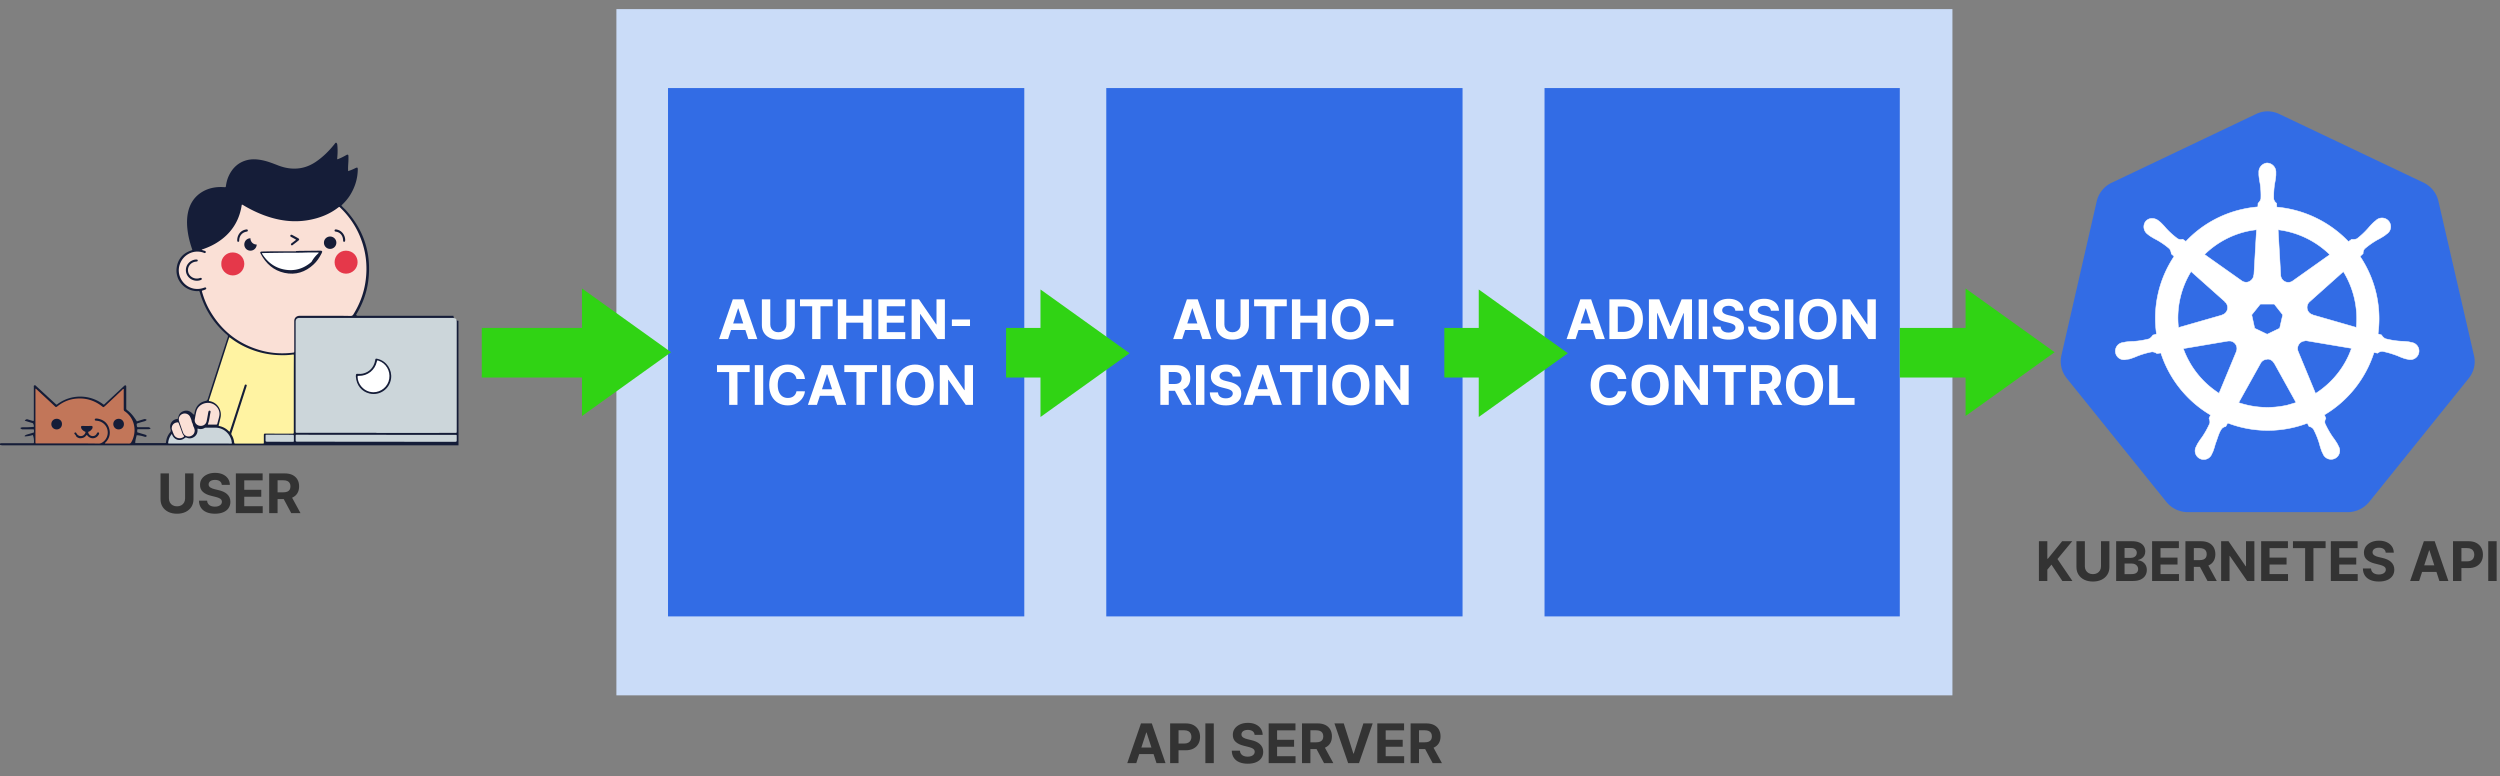 <svg viewBox="0 0 2470 767" xmlns="http://www.w3.org/2000/svg"><rect x="0" y="0" width="2470" height="767" fill="#808080" stroke="none"/><g fill="none" fill-rule="evenodd"><path fill="#CADCF8" d="M609 9h1320v678H609z"></path><path fill="#326CE5" d="M1526 87h351v522h-351z"></path><path d="M1566.538 304.702L1556.682 335h-8.898l13.557-39.273h10.7L1585.58 335h-8.898l-9.837-30.298h-.307zm-10.413 21.343v-6.482h21.017v6.482h-21.017zm47.872 8.955h-13.922v-39.273h14.037q5.926 0 10.202 2.35 4.276 2.348 6.587 6.74 2.31 4.391 2.31 10.508 0 6.137-2.31 10.547-2.31 4.41-6.616 6.77-4.305 2.358-10.288 2.358zm-5.618-32.158v25.044h5.273q3.682 0 6.203-1.314 2.522-1.313 3.797-4.084 1.276-2.771 1.276-7.163 0-4.353-1.276-7.114-1.275-2.761-3.787-4.065-2.512-1.304-6.194-1.304h-5.291zM1629.126 335v-39.273h10.24l10.815 26.387h.46l10.816-26.387h10.24V335h-8.054v-25.562h-.326l-10.163 25.37h-5.485l-10.163-25.466h-.326V335h-8.054zm49.176-39.273h8.303V335h-8.303v-39.273zm44.19 11.295h-7.958q-.23-2.32-1.976-3.605-1.745-1.285-4.736-1.285-2.033 0-3.433.566-1.4.565-2.138 1.563-.738.997-.738 2.262-.038 1.055.45 1.841.49.787 1.353 1.352.862.566 1.994.978 1.131.413 2.416.7l3.528.844q2.57.575 4.718 1.534 2.148.959 3.72 2.359t2.445 3.298q.872 1.898.892 4.353-.02 3.605-1.832 6.242t-5.216 4.084q-3.403 1.448-8.197 1.448-4.756 0-8.275-1.457-3.519-1.458-5.484-4.324-1.966-2.867-2.062-7.105h8.035q.134 1.975 1.141 3.288 1.007 1.314 2.704 1.976 1.697.661 3.845.661 2.11 0 3.672-.613 1.563-.614 2.426-1.707.863-1.093.863-2.512 0-1.323-.777-2.225-.777-.9-2.263-1.534-1.486-.633-3.634-1.15l-4.276-1.074q-4.967-1.208-7.843-3.778-2.876-2.57-2.857-6.922-.02-3.567 1.908-6.233 1.927-2.665 5.302-4.16 3.375-1.497 7.67-1.497 4.373 0 7.642 1.496 3.27 1.496 5.091 4.161 1.822 2.666 1.88 6.175zm35.138 0h-7.958q-.23-2.32-1.975-3.605-1.745-1.285-4.736-1.285-2.033 0-3.433.566-1.4.565-2.138 1.563-.738.997-.738 2.262-.039 1.055.45 1.841.49.787 1.352 1.352.863.566 1.995.978 1.131.413 2.416.7l3.528.844q2.57.575 4.718 1.534 2.147.959 3.72 2.359 1.572 1.4 2.445 3.298.872 1.898.891 4.353-.019 3.605-1.83 6.242-1.813 2.637-5.217 4.084-3.404 1.448-8.198 1.448-4.755 0-8.274-1.457-3.519-1.458-5.484-4.324-1.966-2.867-2.062-7.105h8.035q.134 1.975 1.14 3.288 1.008 1.314 2.705 1.976 1.697.661 3.845.661 2.109 0 3.672-.613 1.563-.614 2.426-1.707.862-1.093.862-2.512 0-1.323-.776-2.225-.777-.9-2.263-1.534-1.486-.633-3.634-1.15l-4.276-1.074q-4.967-1.208-7.843-3.778-2.877-2.57-2.857-6.922-.02-3.567 1.908-6.233 1.927-2.665 5.302-4.16 3.375-1.497 7.67-1.497 4.372 0 7.642 1.496 3.27 1.496 5.091 4.161 1.822 2.666 1.88 6.175zm5.876-11.295h8.304V335h-8.304v-39.273zm51.017 19.637q0 6.424-2.426 10.93-2.425 4.506-6.596 6.875-4.171 2.368-9.368 2.368-5.235 0-9.396-2.378-4.161-2.378-6.578-6.884-2.416-4.507-2.416-10.911 0-6.424 2.416-10.93 2.417-4.507 6.578-6.875 4.161-2.369 9.396-2.369 5.197 0 9.368 2.369 4.17 2.368 6.596 6.874 2.426 4.507 2.426 10.93zm-8.418 0q0-4.162-1.237-7.019t-3.48-4.334q-2.244-1.476-5.255-1.476-3.01 0-5.254 1.476-2.244 1.477-3.48 4.334-1.237 2.857-1.237 7.019 0 4.16 1.236 7.018 1.237 2.857 3.48 4.334 2.245 1.476 5.255 1.476t5.254-1.476q2.244-1.477 3.48-4.334 1.238-2.857 1.238-7.018zm38.916-19.637h8.265V335h-7.172l-17.086-24.718h-.287V335h-8.304v-39.273h7.287l16.952 24.7h.345v-24.7zm-238.147 78.75h-8.4q-.23-1.63-.94-2.906-.709-1.275-1.82-2.176-1.113-.901-2.56-1.38-1.449-.48-3.136-.48-3.05 0-5.312 1.505-2.263 1.505-3.51 4.372-1.246 2.867-1.246 6.952 0 4.2 1.256 7.056 1.256 2.858 3.52 4.315 2.262 1.457 5.234 1.457 1.669 0 3.097-.44 1.429-.442 2.541-1.295 1.112-.853 1.85-2.08.739-1.228 1.026-2.8l8.4.038q-.326 2.704-1.62 5.206-1.295 2.503-3.472 4.468-2.176 1.966-5.177 3.107-3.001 1.14-6.779 1.14-5.254 0-9.387-2.377-4.132-2.378-6.52-6.884-2.387-4.507-2.387-10.911 0-6.424 2.416-10.93 2.416-4.507 6.558-6.875 4.142-2.369 9.32-2.369 3.413 0 6.338.96 2.924.958 5.187 2.79 2.263 1.83 3.691 4.477 1.429 2.646 1.832 6.06zm41.83 5.887q0 6.424-2.425 10.93-2.426 4.506-6.596 6.875-4.171 2.368-9.368 2.368-5.235 0-9.396-2.378-4.162-2.378-6.578-6.884-2.416-4.507-2.416-10.911 0-6.424 2.416-10.93 2.416-4.507 6.578-6.875 4.16-2.369 9.396-2.369 5.197 0 9.368 2.369 4.17 2.368 6.596 6.874 2.426 4.507 2.426 10.93zm-8.417 0q0-4.162-1.237-7.019t-3.48-4.334q-2.244-1.476-5.255-1.476-3.01 0-5.254 1.476-2.244 1.477-3.48 4.334-1.238 2.857-1.238 7.019 0 4.16 1.237 7.018 1.237 2.857 3.48 4.334 2.244 1.476 5.255 1.476 3.01 0 5.254-1.476 2.244-1.477 3.48-4.334 1.238-2.857 1.238-7.018zm38.916-19.637h8.265V400h-7.172l-17.086-24.718h-.287V400h-8.304v-39.273h7.287l16.952 24.7h.345v-24.7zm25.417 6.846h-12.024v-6.846h32.254v6.846h-12.023V400h-8.207v-32.427zM1738.263 400h-8.304v-39.273h15.495q4.449 0 7.603 1.582t4.813 4.468q1.659 2.886 1.659 6.78 0 3.911-1.688 6.72-1.687 2.81-4.88 4.305-3.193 1.496-7.718 1.496h-10.375v-6.673h9.032q2.378 0 3.95-.652 1.573-.652 2.35-1.956.776-1.304.776-3.24 0-1.957-.776-3.3-.777-1.342-2.359-2.041-1.582-.7-3.979-.7h-5.6V400zm3.95-17.872h8.955l9.76 17.872h-9.165l-9.55-17.872zm59.051-1.764q0 6.424-2.425 10.93-2.426 4.506-6.597 6.875-4.17 2.368-9.368 2.368-5.235 0-9.396-2.378-4.161-2.378-6.577-6.884-2.416-4.507-2.416-10.911 0-6.424 2.416-10.93 2.416-4.507 6.577-6.875 4.161-2.369 9.396-2.369 5.197 0 9.368 2.369 4.17 2.368 6.597 6.874 2.425 4.507 2.425 10.93zm-8.418 0q0-4.162-1.237-7.019t-3.48-4.334q-2.244-1.476-5.255-1.476-3.01 0-5.254 1.476-2.243 1.477-3.48 4.334-1.237 2.857-1.237 7.019 0 4.16 1.237 7.018 1.237 2.857 3.48 4.334 2.244 1.476 5.254 1.476 3.011 0 5.255-1.476 2.243-1.477 3.48-4.334 1.237-2.857 1.237-7.018zM1832.319 400h-25.14v-39.273h8.303v32.427h16.837V400z" fill="#FFF" fill-rule="nonzero"></path><path fill="#326CE5" d="M1093 87h352v522h-352z"></path><path d="M1177.86 304.702L1168.002 335h-8.898l13.557-39.273h10.7L1196.902 335h-8.898l-9.837-30.298h-.307zm-10.414 21.343v-6.482h21.017v6.482h-21.017zm58.208-5.523v-24.795h8.303v25.505q0 4.295-2.042 7.517-2.042 3.221-5.705 5.014-3.662 1.793-8.533 1.793-4.89 0-8.553-1.793-3.662-1.793-5.695-5.014-2.033-3.222-2.033-7.517v-25.505h8.304v24.795q0 2.244.987 3.989.988 1.745 2.79 2.742 1.803.997 4.2.997 2.416 0 4.209-.997 1.793-.997 2.78-2.742.988-1.745.988-3.989zm25.436-17.949h-12.024v-6.846h32.255v6.846h-12.024V335h-8.207v-32.427zM1284.733 335h-8.303v-39.273h8.303v16.204h16.856v-16.204h8.284V335h-8.284v-16.223h-16.856V335zm67.853-19.636q0 6.424-2.426 10.93-2.425 4.506-6.596 6.875-4.171 2.368-9.368 2.368-5.235 0-9.396-2.378-4.161-2.378-6.578-6.884-2.416-4.507-2.416-10.911 0-6.424 2.416-10.93 2.417-4.507 6.578-6.875 4.161-2.369 9.396-2.369 5.197 0 9.368 2.369 4.17 2.368 6.596 6.874 2.426 4.507 2.426 10.93zm-8.418 0q0-4.162-1.237-7.019t-3.48-4.334q-2.244-1.476-5.255-1.476-3.01 0-5.254 1.476-2.244 1.477-3.48 4.334-1.237 2.857-1.237 7.019 0 4.16 1.236 7.018 1.237 2.857 3.48 4.334 2.245 1.476 5.255 1.476t5.254-1.476q2.244-1.477 3.48-4.334 1.238-2.857 1.238-7.018zm14.62.268h17.91v6.482h-17.91v-6.482zM1154.734 400h-8.304v-39.273h15.495q4.449 0 7.603 1.582t4.813 4.468q1.659 2.886 1.659 6.78 0 3.911-1.688 6.72-1.687 2.81-4.88 4.305-3.193 1.496-7.718 1.496h-10.375v-6.673h9.032q2.378 0 3.95-.652 1.573-.652 2.35-1.956.776-1.304.776-3.24 0-1.957-.776-3.3-.777-1.342-2.359-2.041-1.582-.7-3.979-.7h-5.6V400zm3.95-17.872h8.955L1177.4 400h-9.165l-9.55-17.872zm22.962-21.4h8.303V400h-8.303v-39.273zm44.19 11.294h-7.958q-.23-2.32-1.975-3.605-1.745-1.285-4.737-1.285-2.033 0-3.432.566-1.4.565-2.139 1.563-.738.997-.738 2.262-.038 1.055.45 1.841.49.787 1.353 1.352.863.566 1.994.978 1.131.413 2.416.7l3.529.844q2.57.575 4.717 1.534 2.148.959 3.72 2.359 1.573 1.4 2.445 3.298.873 1.898.892 4.353-.02 3.605-1.832 6.242t-5.216 4.084q-3.403 1.448-8.197 1.448-4.756 0-8.275-1.457-3.519-1.458-5.484-4.324-1.966-2.867-2.062-7.105h8.035q.134 1.975 1.141 3.288 1.007 1.314 2.704 1.976 1.697.661 3.845.661 2.11 0 3.672-.613 1.563-.614 2.426-1.707.863-1.093.863-2.512 0-1.323-.777-2.225-.777-.9-2.263-1.534-1.486-.633-3.634-1.15l-4.276-1.074q-4.966-1.208-7.843-3.778-2.876-2.57-2.857-6.922-.02-3.567 1.908-6.233 1.927-2.665 5.302-4.16 3.375-1.497 7.67-1.497 4.373 0 7.642 1.496 3.27 1.496 5.092 4.161 1.821 2.666 1.879 6.175zm21.581-2.32L1237.561 400h-8.898l13.557-39.273h10.7L1266.46 400h-8.898l-9.837-30.298h-.307zm-10.413 21.343v-6.482h21.017v6.482h-21.017zm39.646-23.472h-12.024v-6.846h32.254v6.846h-12.023V400h-8.207v-32.427zm25.34-6.846h8.303V400h-8.304v-39.273zm51.016 19.637q0 6.424-2.426 10.93-2.426 4.506-6.596 6.875-4.171 2.368-9.368 2.368-5.235 0-9.396-2.378-4.161-2.378-6.578-6.884-2.416-4.507-2.416-10.911 0-6.424 2.416-10.93 2.417-4.507 6.578-6.875 4.161-2.369 9.396-2.369 5.197 0 9.368 2.369 4.17 2.368 6.596 6.874 2.426 4.507 2.426 10.93zm-8.418 0q0-4.162-1.237-7.019t-3.48-4.334q-2.244-1.476-5.255-1.476-3.01 0-5.254 1.476-2.244 1.477-3.48 4.334-1.237 2.857-1.237 7.019 0 4.16 1.236 7.018 1.237 2.857 3.48 4.334 2.244 1.476 5.255 1.476 3.01 0 5.254-1.476 2.244-1.477 3.48-4.334 1.238-2.857 1.238-7.018zm38.916-19.637h8.265V400h-7.172l-17.086-24.718h-.287V400h-8.304v-39.273h7.287l16.952 24.7h.345v-24.7z" fill="#FFF" fill-rule="nonzero"></path><path fill="#326CE5" d="M660 87h352v522H660z"></path><path d="M729.196 304.702L719.34 335h-8.898l13.557-39.273h10.7L748.239 335h-8.899l-9.837-30.298h-.307zm-10.413 21.343v-6.482H739.8v6.482h-21.017zm58.208-5.523v-24.795h8.303v25.505q0 4.295-2.042 7.517-2.042 3.221-5.705 5.014-3.662 1.793-8.533 1.793-4.89 0-8.553-1.793-3.662-1.793-5.695-5.014-2.033-3.222-2.033-7.517v-25.505h8.304v24.795q0 2.244.987 3.989.988 1.745 2.79 2.742 1.803.997 4.2.997 2.416 0 4.209-.997 1.793-.997 2.78-2.742.988-1.745.988-3.989zm25.436-17.949h-12.024v-6.846h32.255v6.846h-12.024V335h-8.207v-32.427zM836.07 335h-8.303v-39.273h8.303v16.204h16.856v-16.204h8.284V335h-8.284v-16.223H836.07V335zm58.303 0h-26.54v-39.273h26.464v6.846h-18.16v9.358h16.798v6.846h-16.798v9.377h18.236V335zm30.901-39.273h8.265V335h-7.172l-17.086-24.718h-.287V335h-8.304v-39.273h7.287l16.952 24.7h.345v-24.7zm15.177 19.905h17.91v6.482h-17.91v-6.482zM720.41 367.573h-12.025v-6.846h32.255v6.846h-12.024V400h-8.206v-32.427zm25.339-6.846h8.303V400h-8.302v-39.273zm49.578 13.75h-8.399q-.23-1.63-.94-2.906-.709-1.275-1.821-2.176-1.112-.901-2.56-1.38-1.448-.48-3.136-.48-3.049 0-5.311 1.505-2.263 1.505-3.51 4.372-1.246 2.867-1.246 6.952 0 4.2 1.256 7.056 1.256 2.858 3.519 4.315 2.263 1.457 5.235 1.457 1.668 0 3.097-.44 1.428-.442 2.54-1.295 1.113-.853 1.851-2.08.738-1.228 1.026-2.8l8.4.038q-.327 2.704-1.621 5.206-1.295 2.503-3.471 4.468-2.176 1.966-5.178 3.107-3 1.14-6.778 1.14-5.255 0-9.387-2.377-4.132-2.378-6.52-6.884-2.387-4.507-2.387-10.911 0-6.424 2.416-10.93 2.416-4.507 6.558-6.875 4.142-2.369 9.32-2.369 3.413 0 6.337.96 2.925.958 5.188 2.79 2.262 1.83 3.69 4.477 1.43 2.646 1.832 6.06zm21.64-4.775L807.11 400h-8.898l13.557-39.273h10.7L836.009 400h-8.898l-9.837-30.298h-.307zm-10.414 21.343v-6.482h21.017v6.482h-21.017zm39.646-23.472h-12.024v-6.846h32.254v6.846h-12.023V400h-8.207v-32.427zm25.34-6.846h8.303V400h-8.304v-39.273zm51.016 19.637q0 6.424-2.426 10.93-2.426 4.506-6.596 6.875-4.171 2.368-9.368 2.368-5.235 0-9.396-2.378-4.161-2.378-6.578-6.884-2.416-4.507-2.416-10.911 0-6.424 2.416-10.93 2.417-4.507 6.578-6.875 4.161-2.369 9.396-2.369 5.197 0 9.368 2.369 4.17 2.368 6.596 6.874 2.426 4.507 2.426 10.93zm-8.418 0q0-4.162-1.237-7.019t-3.48-4.334q-2.244-1.476-5.255-1.476-3.01 0-5.254 1.476-2.244 1.477-3.48 4.334-1.237 2.857-1.237 7.019 0 4.16 1.236 7.018 1.237 2.857 3.48 4.334 2.244 1.476 5.255 1.476 3.01 0 5.254-1.476 2.244-1.477 3.48-4.334 1.238-2.857 1.238-7.018zm38.916-19.637h8.265V400h-7.172l-17.086-24.718h-.287V400h-8.304v-39.273h7.287l16.952 24.7h.345v-24.7z" fill="#FFF" fill-rule="nonzero"></path><path fill="#30D314" d="M1116 349l-88 63V286z"></path><path fill="#30D314" d="M994 324h70v49h-70zm555 25l-88 63V286z"></path><path fill="#30D314" d="M1427 324h70v49h-70zm-764 24l-88 63V285z"></path><path fill="#30D314" d="M476 324h143v49H476zm1554 24l-88 63V285z"></path><path fill="#30D314" d="M1877 324h88v49h-88z"></path><g fill-rule="nonzero"><path d="M453 440l-.066-123.066a4.895 4.895 0 01-4.895-4.892c-31.61-.002-63.219-.002-94.828-.002-1.958-.77-1.258-1.259-.979-1.748 6.084-10.07 10.07-20.907 11.609-32.655 3.426-26.92-4.196-50.345-22.518-70.413a69.77 69.77 0 01-3.216-3.216c-.91-.91-.91-.91-.07-1.748 2.867-2.727 5.454-5.734 7.622-9.09 4.895-7.762 7.622-16.223 7.832-25.452.07-2.308-.42-2.588-2.517-1.539-2.238 1.119-4.546 2.098-6.993 2.867-.28-4.055.21-7.412.28-10.838 0-1.259.07-2.447 0-3.706 0-1.748-.63-2.168-2.168-1.259-2.448 1.399-4.895 2.657-7.483 3.706-1.538.63-1.538.63-1.398-1.049.42-4.405.49-8.81 0-13.215-.42-1.678-1.19-1.958-1.749-1.469-.42.35-.699.84-1.049 1.26-5.384 6.712-11.398 12.725-18.6 17.55-6.294 4.195-13.077 6.503-20.63 6.573-5.664.07-11.118-1.119-16.363-3.147-4.895-1.888-9.79-3.846-14.895-4.964-5.175-1.12-10.42-1.609-15.594-.35-8.811 2.168-14.755 7.831-18.461 15.943-1.399 3.076-2.168 6.293-2.658 9.649-.21 1.259-.21 1.259-1.538 1.189-7.692-.56-15.105.63-21.818 4.615-8.042 4.824-12.517 12.096-14.265 21.117-1.26 6.642-.91 13.215.14 19.858.839 5.174 2.237 10.279 3.915 15.243.42 1.259.7 1.189-.839 1.748-7.832 2.657-12.727 8.042-14.125 16.153-1.958 11.118 5.174 20.977 15.524 23.424 1.888.42 3.846.7 5.804.49.84-.14 1.119.28 1.329 1.048 1.468 5.315 3.496 10.489 5.944 15.454 5.034 9.999 11.748 18.6 20.14 25.941 1.887 1.329 2.027 2.098 1.607 3.147-.979 2.727-1.818 5.524-2.727 8.25-5.664 17.621-11.398 35.172-16.992 52.793-.42 1.259-.98 1.748-2.238 1.958-5.525 1.189-9.021 4.615-10.49 10.069-.28 1.189-.49 2.447-.699 3.636-1.329-.77-1.888-1.538-2.727-2.238-2.378-1.957-5.035-2.377-7.902-1.398-2.937 1.049-4.685 3.216-5.105 6.293-.14 1.049-.42 1.329-1.468 1.468-4.895.77-7.762 5.594-6.154 10.35.42 1.188.28 2.027-.56 3.006-2.167 2.587-3.426 5.594-3.846 8.95-.21 1.468 0 1.468-1.608 1.468h-28.88c0-2.936.908-5.244 1.398-7.761 3.287.21 5.524.77 7.692 1.468 1.259.42 1.888.14 2.098-.56.21-.628-.28-1.118-1.469-1.467-2.028-.63-4.055-1.19-6.083-1.818-2.028-.63-1.679-.14-1.679-2.378-.07-1.049.35-1.189.91-1.189h10.07c1.817-.07 2.097-.42 2.097-.979-1.329-1.048-1.678-.978-2.098-.978h-9.93c-.909 0-1.258-.28-1.398-1.19-.35-2.377-.42-2.377 1.958-3.076 1.958-.63 3.986-1.188 5.944-1.748 1.538-.63 1.748-1.049 1.608-1.538-1.538-.7-1.958-.56-2.448-.42-2.377.7-4.685 1.399-7.062 2.168-3.217-4.965-5.944-8.46-9.65-11.118-.7-.49-.84-1.049-.84-1.818v-21.606c-.14-.98-.839-1.329-1.678-.84-6.923 6.434-13.007 12.097-19.02 17.691-1.609 1.539-1.12 1.539-2.938.21-13.076-9.3-30.629-9.3-43.705 0-1.679 1.189-1.19 1.468-3.007-.21-6.154-5.664-12.238-11.257-18.392-16.921-.559-.49-1.049-1.329-1.958-.98-.979.35-.629 1.33-.629 2.029v31.395c0 2.028 0 2.028-1.888 1.469-1.678-.49-3.287-.98-4.965-1.469-2.378.98-2.238 1.469-1.608 1.678l3.986 1.26 3.566 1.048c.979 1.608.979 2.657.91 3.636-5.036.42-8.113.42-11.19.42-1.748.21-2.097.559-2.028 1.048 1.26.98 1.749.98 2.168.98h9.72c1.399 0 1.469 0 1.469 1.328 0 2.167.14 1.678-1.678 2.237-1.888.63-3.846 1.12-5.804 1.748-1.609.7-1.819 1.12-1.609 1.679 4.126-.21 6.014-.84 7.972-1.399 1.119 2.867 1.119 4.895 1.119 6.993 0 .769-.21 1.188-1.049 1.118H2.307c-.769 0-1.538-.07-2.307.35v1.328c1.748.42 2.238.42 2.797.42H453z" fill="#151D38"></path><path d="M371.88 427.76v-.139h-77.963c-1.828 0-1.828 0-1.828-1.81V317.339c.07-1.88 1.125-2.994 3.023-3.203.632-.07 1.265 0 1.828 0h150.655c2.601.07 3.656 1.184 3.656 3.69V426.09c0 1.602 0 1.602-1.687 1.602h-1.195c-25.45.07-50.969.07-76.488.07z" fill="#CCD6DA"></path><path d="M321.428 312.025h-25.42c-2.647 0-4.667 1.543-5.154 3.928-.14.632-.14 1.193-.14 1.824v28.969c0 1.613-.139 1.543-1.392 1.683-10.238 1.262-20.336.701-30.295-1.894-22.705-5.962-39.907-19.289-51.677-39.63-3.343-5.752-5.85-11.924-7.66-18.377-.349-1.263-.349-1.263.835-1.613l1.88-.632c1.185-.49 1.533-.912 1.324-1.613-.209-.772-.836-.842-2.09-.42-3.342 1.262-6.685 1.542-10.168.911-10.307-2.034-16.923-12.555-14.207-22.726 2.786-10.381 13.511-16.273 23.54-12.906.487.14.905.42 1.393.49.487.071.835-.21 1.044-.63.21-.491.07-.912-.278-1.193a2.154 2.154 0 00-.906-.42 26.872 26.872 0 01-2.228-.702c-.14-.07-.348-.14-.418-.28-.14-.351.209-.281.418-.351.278-.14.627-.21.975-.351 5.223-1.824 10.238-4.138 14.834-7.225 8.357-5.47 14.834-12.625 19.013-21.814 1.95-4.349 3.273-8.908 4.04-13.677.208-1.403.278-1.403 1.462-.772.418.21.766.42 1.184.701 6.198 3.648 12.536 6.734 19.222 9.26 14.416 5.4 29.18 7.574 44.433 4.839 10.586-1.894 20.475-5.682 29.111-12.345 1.114-.842 1.114-.842 2.02.07 7.8 7.505 13.998 16.133 18.456 25.953 6.894 15.36 8.984 31.353 6.407 47.977-1.741 11.292-5.78 21.744-11.77 31.423-.697 1.193-1.463 1.684-2.925 1.684-8.218-.21-16.506-.14-24.863-.14z" fill="#FAE0D6"></path><path d="M290.26 389.312v37.97c0 .844-.21 1.196-1.12 1.196-1.888-.07-3.777 0-5.735 0-7.064 0-14.129-.07-21.123-.07-1.469 0-1.609.21-1.609 1.687v6.89c0 1.126.14 1.266-1.119 1.266h-26.998c-.91 0-1.119-.351-1.189-1.125-.28-2.531-1.05-4.992-2.378-7.172-.49-.773-.56-1.476-.21-2.39 1.469-4.36 2.868-8.79 4.267-13.15 3.427-10.688 6.924-21.376 10.351-32.064a6.939 6.939 0 01.35-1.125c.14-.633-.14-1.125-.77-1.265-.559-.141-.979.14-1.188.632l-.21.633-7.344 22.783c-2.308 7.172-4.617 14.344-6.995 21.446-.42 1.195-.42 1.266-1.329.422-2.518-2.461-5.455-4.078-8.882-4.852-1.05-.281-1.12-.281-.84-1.336.56-2.32 1.19-4.711 1.679-7.032 1.609-7.031-2.658-14.274-9.582-16.102-.42-.14-.91-.14-1.33-.281-.489-.07-.699-.352-.489-.844.07-.281.14-.562.28-.773 5.455-17.017 10.981-34.104 16.437-51.12.979-3.164 2.028-6.328 3.077-9.493.21-.704.56-.984 1.12-.351.21.21.419.351.699.492 4.616 3.445 9.582 6.469 14.828 8.86 10.211 4.71 20.983 7.383 32.244 7.805 4.756.21 9.512.14 14.198-.563.77-.14 1.05.14.98.844v1.336c-.07 12.305-.07 24.61-.07 36.846z" fill="#FFF3A2"></path><path d="M67.113 438.11H36.481c-1.465 0-1.465 0-1.465-1.484v-51.744c0-.283-.14-.636.14-.777.418-.212.557.212.836.424 3.768 3.534 7.536 6.998 11.374 10.532 2.303 2.12 4.605 4.312 6.908 6.433.977.919 1.116.848 2.163.141.349-.212.628-.495.907-.707 5.512-4.17 11.653-6.644 18.49-7.14 9.141-.706 17.445 1.839 24.771 7.494 1.605 1.272 1.605 1.272 3.07-.071.07-.07.14-.141.28-.212a3655.343 3655.343 0 0016.676-15.693c.419-.424.837-1.201 1.396-.99.418.213.209.99.209 1.556v18.308c0 .848.07 1.555.977 2.12 10.048 6.857 12.42 20.217 6.559 30.538-.558.99-1.186 1.413-2.373 1.413-7.396-.07-14.862 0-22.258-.07-.489 0-1.186.212-1.396-.212-.21-.424.489-.778.837-1.131 3.629-3.959 4.745-8.554 3.21-13.643-1.535-5.09-5.093-8.13-10.117-9.33-1.047-.284-2.094-.425-3.14-.284-.558.071-.907.425-.907 1.06 0 .496.279.849.837.92.628.07 1.186.141 1.814.212 4.815.636 8.931 4.312 9.908 9.048 1.047 4.877-1.046 9.825-5.233 12.44-1.047.637-2.163.99-3.489.99-10.327-.212-20.374-.14-30.352-.14z" fill="#C27659"></path><path d="M371.751 429.582c14.268.063 28.536.063 42.803.063h35.704c.703 0 1.054.25.984.873v3.74c0 2.245 0 2.245-2.53 2.245-20.03 0-40.132 0-60.163-.062-31.276 0-62.482-.063-93.758-.063h-1.336c-.984-.062-1.335-.374-1.335-1.247-.07-1.62 0-3.18 0-4.8 0-.686.351-.873 1.054-.811h1.195c7.45 0 14.83.062 22.28.062h55.102zm-174.042 8.598h-30.71c-.623.071-.9-.142-.83-.852.346-2.985 1.383-5.686 3.181-8.102.277-.426.554-.355.692.142.07.214.138.427.277.64 2.282 4.903 7.954 6.254 12.104 2.843.76-.64 1.245-.782 2.144-.356 2.56 1.066 4.98.71 7.263-.853 2.42-1.705 3.527-4.121 3.32-7.177-.07-1.066 0-1.137.899-.853 2.144.569 4.15.355 6.086-.782.485-.284.9-.284 1.453-.284 3.182 0 6.433-.07 9.614 0 7.332.142 13.626 5.33 15.494 12.65a13.904 13.904 0 00.415 2.345c.069.497-.139.71-.623.71h-1.314c-9.891-.07-19.713-.07-29.465-.07z" fill="#CCD6DA"></path><path d="M209.872 419.52h-3.827c-.505 0-.794-.136-.577-.676 1.444-3.719 1.66-7.707 2.527-11.56.216-.88-.145-1.42-.794-1.555-.65-.136-1.083.27-1.3 1.149-.217.879-.361 1.825-.505 2.704-.434 2.299-.795 4.597-1.3 6.828-.722 3.042-3.683 4.8-6.932 4.259-3.177-.609-5.198-3.313-4.693-6.355.433-2.636.867-5.205 1.516-7.774 1.372-5.746 7.51-9.397 13.647-8.315 5.848 1.014 10.108 6.76 9.097 12.371-.505 2.704-1.371 5.34-2.021 8.045-.145.608-.506.879-1.228.879h-3.61zm-17.478 5.875c-.143 1.964-.786 3.508-2.359 4.63-3.287 2.386-7.718 1.193-9.147-2.595-1.358-3.719-2.645-7.508-3.93-11.296-.144-.421-.215-.842-.287-1.333-.214-2.736 1.43-5.192 4.145-6.034 2.645-.772 5.575.35 6.861 2.806.858 1.684 1.572 3.508 1.858 5.403a11.203 11.203 0 011.358 3.929c.858 1.473 1.358 3.017 1.5 4.49z" fill="#FAE0D6"></path><path d="M276.632 436.503v-.063h-13.069c-.71-.063-1.208-.315-1.208-1.008v-5.293c0-.441.284-.63.782-.63h17.33c2.912 0 5.824.063 8.665.063.853 0 1.208.252 1.208 1.008-.071 1.575 0 3.15 0 4.663 0 1.197 0 1.26-1.42 1.26h-12.288z" fill="#CCD6DA"></path><path d="M169.656 423.21c0-3.13 2.014-5.375 5.071-5.851 1.342-.204 1.491-.136 1.939 1.02.82 2.178 1.566 4.355 2.386 6.464.746 1.905 1.119 4.014 2.61 5.647.522.544.075.885-.298 1.225-3.132 2.381-7.905 1.36-9.545-2.177-.746-1.633-1.342-3.334-1.939-5.035-.224-.545-.224-1.089-.224-1.293z" fill="#FAE0D6"></path><path d="M351.587 372.165c.554 8.504 5.822 14.847 13.584 16.66 9.98 2.37 19.822-4.531 21.209-14.778 1.178-8.644-4.367-17.427-13.377-19.518-1.94-.419-2.08-.349-2.356 1.603-1.179 6.622-5.614 11.502-12.06 12.966-1.525.348-3.05.418-4.644.278-2.079-.209-2.287 0-2.356 2.092-.07.348 0 .697 0 .697z" fill="#151D38"></path><path d="M368.74 387.543c-1.061-.071-2.475-.215-3.889-.573-6.291-1.719-11.24-7.736-11.522-14.183-.07-1.432-.07-1.432 1.272-1.432 8.412.143 15.764-5.587 17.673-13.896.424-1.863.636-1.433 1.767-1.075 7.281 2.436 11.805 10.028 10.533 17.836-1.202 7.593-7.917 13.395-15.835 13.323z" fill="#FFF"></path><path d="M292.415 248.298h-23.04c-3.528 0-7.057.142-10.585.213-1.66.07-2.076.638-1.315 2.055 5.19 9.847 12.8 16.72 23.662 19.057 10.932 2.338 20.549-.708 28.782-8.43 3.252-3.047 5.743-6.731 7.75-10.77.207-.424.414-.778.553-1.204.276-.85 0-1.275-.9-1.487-.346-.071-.692-.071-.968-.071l-20.41.212c-1.177 0-2.284.142-3.46.142-.07.142-.07.213-.07.283z" fill="#151D38"></path><path d="M286.714 249.68h6.251c2.6 0 5.128 0 7.726-.136 4.425-.135 8.85-.135 13.275-.135.984 0 1.054.068.562.878a31.794 31.794 0 00-6.743 8.435c-7.726 6.748-16.716 9.515-26.97 7.558-9.413-1.822-16.296-7.086-21.353-14.779-.913-1.417-.913-1.484.843-1.484 8.78-.135 17.63-.27 26.41-.338z" fill="#FFF"></path><path d="M353.305 259.027c0-5.717-4.289-11.297-11.437-11.366-6.263-.068-11.3 5.105-11.3 11.366 0 6.329 5.037 11.365 11.368 11.365 6.263-.068 11.369-5.104 11.369-11.365zm-134.659 1.783c-.273 5.46 4.435 11.262 11.326 11.33 6.278 0 11.327-5.05 11.395-11.33 0-6.416-4.981-11.398-11.395-11.398-6.754-.137-11.667 5.665-11.326 11.398z" fill="#E5384A"></path><path d="M326.233 233.673c-3.454 0-6.233 2.703-6.158 6.157 0 3.379 2.704 6.082 6.008 6.082 3.455 0 6.234-2.703 6.234-6.157 0-3.304-2.704-6.007-6.084-6.082zm-78.783 1.75c-3.455 0-6.083 2.702-6.083 6.23.075 3.379 2.779 6.081 6.158 6.006 3.305 0 6.084-2.777 6.084-6.08a6 6 0 01-6.159-6.156zM183.65 267c.07 7.11 7.36 12.123 14.3 9.82.21-.068.421-.135.631-.27.702-.272.982-.746.702-1.423-.21-.61-.842-.678-1.403-.542-.35.068-.77.27-1.121.339-4.837 1.286-9.885-1.694-10.866-6.367-.982-4.809 2.383-9.347 7.36-10.024.421-.068.912-.135 1.333-.203.49-.068.77-.474.77-.948 0-.61-.35-.88-.91-.948-.351-.068-.772 0-1.192 0-5.538.61-9.675 5.147-9.604 10.565zm103.195-33.878c0 .497.39.78.845.993a121.052 121.052 0 014.158 2.272c.585.284.715.567.13.993-1.17.852-2.274 1.775-3.443 2.627a4.174 4.174 0 00-.845.71c-.325.354-.325.851-.065 1.277.26.426.65.497 1.105.355.26-.071.455-.213.65-.426 1.754-1.349 3.573-2.697 5.327-4.117 1.235-.993 1.17-1.703-.195-2.484-1.949-1.136-3.963-2.2-5.977-3.265-.975-.355-1.754 0-1.69 1.065zm54.217 3.914c-.2-5.067-3.516-9.265-8.226-10.206-.531-.145-1.062-.217-1.593-.073-.398.073-.663.435-.663.869-.066.507.133.94.597 1.086.464.144.929.217 1.393.29 3.583.795 5.97 3.69 6.369 7.6.066.434.066.796.066 1.23.067.652.332 1.086.995 1.086.664 0 .93-.507.995-1.158.067-.217.067-.434.067-.724zM234.37 237c0 .284 0 .781.07 1.207.136.498.478.711.957.711.48 0 .821-.284.89-.782.068-.355 0-.71.068-.995.206-4.193 2.875-7.39 6.844-8.172.205-.071.41-.071.616-.142.684-.143 1.163-.498 1.026-1.28-.136-.781-.752-.924-1.368-.852-2.327.284-4.312 1.208-6.023 2.842-1.916 2.061-2.942 4.477-3.08 7.462zM79.3 432.99c2.625-.075 4.399-.826 5.746-2.629.568-.676.78-.676 1.348 0 2.483 2.93 6.1 3.455 9.008 1.427.993-.676 1.774-1.652 2.341-2.779.284-.6.355-1.352-.355-1.727-.709-.376-1.135 0-1.49.676a7.1 7.1 0 00-.85 1.352c-2.341 2.629-6.455 1.802-7.732-1.502-.284-.751-.355-1.202.568-1.427 1.276-.376 2.057-1.428 2.908-2.404.354-.376.567-.901.638-1.427.213-1.052-.142-1.728-1.206-1.728a180.1 180.1 0 01-9.008 0c-.993 0-1.348.676-1.064 1.728.425 1.727 1.702 2.629 2.98 3.53.425.3 1.134.225 1.276.751.142.676-.284 1.352-.71 1.953-1.915 2.78-5.745 2.78-7.731 0-.213-.3-.426-.751-.638-1.051-.355-.526-.852-.601-1.348-.376-.497.3-.639.826-.426 1.352a7.123 7.123 0 011.915 2.704c1.277 1.051 2.696 1.652 3.83 1.577zm-23.332-19.216c-2.998 0-5.246 2.322-5.246 5.244 0 2.996 2.398 5.318 5.396 5.243 2.923-.075 5.171-2.397 5.096-5.393.075-2.922-2.248-5.17-5.246-5.094zm61.255 10.489c2.902 0 5.21-2.232 5.21-5.208s-2.159-5.209-5.136-5.283c-3.052 0-5.359 2.232-5.359 5.208.075 2.977 2.307 5.283 5.285 5.283z" fill="#151D38"></path></g><path d="M1132.49 723.702L1122.632 754h-8.898l13.557-39.273h10.7L1151.532 754h-8.898l-9.837-30.298h-.307zm-10.414 21.343v-6.482h21.017v6.482h-21.017zm42.316 8.955h-8.304v-39.273h15.495q4.468 0 7.613 1.697 3.144 1.697 4.803 4.699 1.659 3 1.659 6.913 0 3.911-1.688 6.903-1.687 2.991-4.88 4.66-3.193 1.668-7.718 1.668h-9.876v-6.654h8.533q2.397 0 3.96-.834 1.563-.834 2.34-2.32.776-1.487.776-3.423 0-1.956-.776-3.423-.777-1.467-2.35-2.282-1.572-.815-3.988-.815h-5.6V754zm26.514-39.273h8.303V754h-8.303v-39.273zm56.614 11.295h-7.959q-.23-2.32-1.975-3.605-1.745-1.285-4.736-1.285-2.033 0-3.433.566-1.4.565-2.138 1.563-.738.997-.738 2.262-.039 1.055.45 1.841.49.787 1.352 1.352.863.566 1.995.978 1.131.413 2.416.7l3.528.844q2.57.575 4.718 1.534 2.147.959 3.72 2.359 1.572 1.4 2.445 3.298.872 1.898.891 4.353-.019 3.605-1.83 6.242-1.813 2.637-5.217 4.084-3.404 1.448-8.198 1.448-4.755 0-8.274-1.457-3.519-1.458-5.484-4.324-1.966-2.867-2.062-7.105h8.035q.134 1.975 1.14 3.288 1.008 1.314 2.705 1.976 1.697.661 3.845.661 2.109 0 3.672-.613 1.563-.614 2.426-1.707.862-1.093.862-2.512 0-1.323-.776-2.225-.777-.9-2.263-1.534-1.486-.633-3.634-1.15l-4.276-1.074q-4.967-1.208-7.843-3.778-2.877-2.57-2.857-6.922-.02-3.567 1.908-6.233 1.927-2.665 5.302-4.16 3.375-1.497 7.67-1.497 4.372 0 7.642 1.496 3.27 1.496 5.091 4.161 1.822 2.666 1.88 6.175zM1279.997 754h-26.54v-39.273h26.464v6.846h-18.16v9.358h16.798v6.846h-16.798v9.377h18.236V754zm14.683 0h-8.304v-39.273h15.495q4.449 0 7.603 1.582t4.813 4.468q1.659 2.886 1.659 6.78 0 3.911-1.688 6.72-1.687 2.81-4.88 4.305-3.193 1.496-7.718 1.496h-10.375v-6.673h9.032q2.378 0 3.95-.652 1.573-.652 2.35-1.956.776-1.304.776-3.24 0-1.957-.776-3.3-.777-1.342-2.359-2.041-1.582-.7-3.979-.7h-5.6V754zm3.95-17.872h8.955l9.76 17.872h-9.165l-9.55-17.872zm19.783-21.4h9.224l9.492 29.837h.364l9.512-29.838h9.204L1342.671 754h-10.7l-13.558-39.273zM1387.306 754h-26.54v-39.273h26.464v6.846h-18.16v9.358h16.798v6.846h-16.798v9.377h18.236V754zm14.683 0h-8.304v-39.273h15.495q4.449 0 7.603 1.582 3.155 1.582 4.813 4.468 1.659 2.886 1.659 6.78 0 3.911-1.687 6.72-1.688 2.81-4.88 4.305-3.194 1.496-7.72 1.496h-10.373v-6.673h9.031q2.378 0 3.95-.652 1.573-.652 2.35-1.956.776-1.304.776-3.24 0-1.957-.776-3.3-.777-1.342-2.359-2.041-1.582-.7-3.979-.7h-5.6V754zm3.95-17.872h8.955l9.76 17.872h-9.165l-9.55-17.872zM2022.754 574h-8.304v-39.273h8.304v17.316h.517l14.133-17.316h9.953l-14.574 17.585L2047.529 574h-9.933l-10.758-16.146-4.084 4.985V574zm53.034-14.478v-24.795h8.303v25.505q0 4.295-2.042 7.517-2.042 3.221-5.705 5.014-3.662 1.793-8.533 1.793-4.89 0-8.553-1.793-3.662-1.793-5.695-5.014-2.033-3.222-2.033-7.517v-25.505h8.304v24.795q0 2.244.987 3.989.988 1.745 2.79 2.742 1.803.997 4.2.997 2.416 0 4.21-.997 1.792-.997 2.78-2.742.987-1.745.987-3.989zm31.75 14.478h-16.78v-39.273h15.725q4.333 0 7.229 1.285t4.353 3.557q1.457 2.273 1.457 5.226 0 2.3-.92 4.036-.92 1.736-2.522 2.838-1.6 1.103-3.653 1.563v.384q2.244.096 4.21 1.265 1.965 1.17 3.192 3.27t1.227 4.995q0 3.126-1.543 5.571-1.544 2.445-4.555 3.864-3.01 1.419-7.42 1.419zm-8.477-17.22v10.432h6.77q3.47 0 5.062-1.333t1.592-3.557q0-1.63-.786-2.877-.787-1.246-2.234-1.956-1.448-.71-3.443-.71h-6.96zm0-15.341v9.722h6.156q1.707 0 3.04-.604 1.332-.604 2.109-1.716.776-1.112.776-2.666 0-2.128-1.505-3.432-1.505-1.304-4.267-1.304h-6.309zM2152.825 574h-26.54v-39.273h26.463v6.846h-18.16v9.358h16.799v6.846h-16.799v9.377h18.237V574zm14.682 0h-8.303v-39.273h15.494q4.449 0 7.603 1.582 3.155 1.582 4.814 4.468 1.658 2.886 1.658 6.78 0 3.911-1.687 6.72-1.688 2.81-4.88 4.305-3.193 1.496-7.719 1.496h-10.374v-6.673h9.032q2.378 0 3.95-.652 1.573-.652 2.35-1.956.776-1.304.776-3.24 0-1.957-.777-3.3-.776-1.342-2.358-2.041-1.582-.7-3.98-.7h-5.599V574zm3.95-17.872h8.956l9.76 17.872h-9.166l-9.55-17.872zm47.608-21.4h8.265V574h-7.172l-17.086-24.718h-.287V574h-8.304v-39.273h7.287l16.952 24.7h.345v-24.7zm41.49 39.272h-26.54v-39.273h26.464v6.846h-18.16v9.358h16.798v6.846h-16.798v9.377h18.237V574zm16.907-32.427h-12.023v-6.846h32.254v6.846h-12.023V574h-8.208v-32.427zM2329.404 574h-26.54v-39.273h26.463v6.846h-18.16v9.358h16.799v6.846h-16.798v9.377h18.236V574zm35.642-27.978h-7.958q-.23-2.32-1.975-3.605-1.745-1.285-4.737-1.285-2.033 0-3.432.566-1.4.565-2.139 1.563-.738.997-.738 2.262-.038 1.055.45 1.841.49.787 1.353 1.352.863.566 1.994.978 1.131.413 2.416.7l3.529.844q2.57.575 4.717 1.534 2.148.959 3.72 2.359 1.573 1.4 2.445 3.298.873 1.898.892 4.353-.02 3.605-1.832 6.242t-5.215 4.084q-3.404 1.448-8.198 1.448-4.756 0-8.275-1.457-3.519-1.458-5.484-4.324-1.966-2.867-2.062-7.105h8.035q.134 1.975 1.141 3.288 1.007 1.314 2.704 1.976 1.697.661 3.845.661 2.11 0 3.672-.613 1.563-.614 2.426-1.707.863-1.093.863-2.512 0-1.323-.777-2.225-.776-.9-2.263-1.534-1.486-.633-3.633-1.15l-4.277-1.074q-4.966-1.208-7.843-3.778-2.876-2.57-2.857-6.922-.02-3.567 1.908-6.233 1.927-2.665 5.302-4.16 3.375-1.497 7.67-1.497 4.373 0 7.642 1.496 3.27 1.496 5.092 4.161 1.821 2.666 1.879 6.175zm34.926-2.32L2390.115 574h-8.898l13.558-39.273h10.7L2419.014 574h-8.898l-9.838-30.298h-.306zm-10.413 21.343v-6.482h21.017v6.482h-21.017zm42.315 8.955h-8.303v-39.273h15.494q4.468 0 7.613 1.697 3.145 1.697 4.804 4.699 1.658 3 1.658 6.913 0 3.911-1.687 6.903-1.688 2.991-4.88 4.66-3.193 1.668-7.719 1.668h-9.875v-6.654h8.533q2.397 0 3.96-.834 1.563-.834 2.34-2.32.776-1.487.776-3.423 0-1.956-.777-3.423-.776-1.467-2.349-2.282-1.572-.815-3.988-.815h-5.6V574zm26.514-39.273h8.303V574h-8.303v-39.273zM182.86 492.522v-24.795h8.302v25.505q0 4.295-2.042 7.517-2.042 3.221-5.705 5.014-3.662 1.793-8.533 1.793-4.89 0-8.553-1.793-3.662-1.793-5.695-5.014-2.033-3.222-2.033-7.517v-25.505h8.304v24.795q0 2.244.987 3.989.988 1.745 2.79 2.742 1.803.997 4.2.997 2.416 0 4.21-.997 1.792-.997 2.78-2.742.987-1.745.987-3.989zm44.232-13.5h-7.958q-.23-2.32-1.975-3.605-1.745-1.285-4.737-1.285-2.032 0-3.432.566-1.4.565-2.138 1.563-.739.997-.739 2.262-.038 1.055.45 1.841.49.787 1.353 1.352.863.566 1.994.978 1.131.413 2.416.7l3.529.844q2.57.575 4.717 1.534 2.148.959 3.72 2.359 1.573 1.4 2.445 3.298.873 1.898.892 4.353-.02 3.605-1.831 6.242-1.813 2.637-5.216 4.084-3.404 1.448-8.198 1.448-4.756 0-8.275-1.457-3.519-1.458-5.484-4.324-1.966-2.867-2.061-7.105h8.034q.135 1.975 1.141 3.288 1.007 1.314 2.704 1.976 1.697.661 3.845.661 2.11 0 3.672-.613 1.563-.614 2.426-1.707.863-1.093.863-2.512 0-1.323-.777-2.225-.776-.9-2.263-1.534-1.486-.633-3.633-1.15l-4.277-1.074q-4.966-1.208-7.843-3.778-2.876-2.57-2.857-6.922-.02-3.567 1.908-6.233 1.927-2.665 5.302-4.16 3.375-1.497 7.67-1.497 4.373 0 7.642 1.496 3.27 1.496 5.092 4.161 1.821 2.666 1.879 6.175zM259.57 507h-26.54v-39.273h26.463v6.846h-18.16v9.358h16.798v6.846h-16.798v9.377h18.237V507zm14.682 0h-8.303v-39.273h15.494q4.449 0 7.603 1.582 3.155 1.582 4.814 4.468 1.658 2.886 1.658 6.78 0 3.911-1.687 6.72-1.688 2.81-4.88 4.305-3.193 1.496-7.719 1.496h-10.374v-6.673h9.032q2.378 0 3.95-.652 1.573-.652 2.35-1.956.776-1.304.776-3.24 0-1.957-.777-3.3-.776-1.342-2.358-2.041-1.583-.7-3.98-.7h-5.599V507zm3.95-17.872h8.956l9.76 17.872h-9.166l-9.55-17.872z" fill="#333" fill-rule="nonzero"></path><g fill-rule="nonzero"><path d="M2239.187 110.022a27.39 27.39 0 00-10.517 2.78l-142.42 67.795a26.933 26.933 0 00-14.696 18.262l-34.86 152.155c-1.662 7.141-.32 14.627 3.833 20.749.486.74.997 1.454 1.533 2.142l98.398 122.096c5.2 6.377 13.008 10.037 21.238 9.999h157.819c8.255.012 16.075-3.826 21.264-10.113l98.346-122.122c5.162-6.377 7.092-14.793 5.111-22.777l-35.09-152.282c-1.853-8.009-7.284-14.73-14.696-18.262l-142.19-67.629a27.394 27.394 0 00-13.2-2.793h.127z" fill="#326CE5"></path><path d="M2240.109 161c-4.915.345-8.64 4.548-8.384 9.453v2.402c.23 2.721.64 5.417 1.178 8.087a79.31 79.31 0 01.845 15.457 9.312 9.312 0 01-2.79 4.408l-.193 3.602a111.798 111.798 0 00-15.397 2.376c-21.324 4.804-40.74 15.841-55.728 31.746l-3.072-2.172a6.635 6.635 0 01-5.056-.511 79.503 79.503 0 01-11.48-10.348 70.956 70.956 0 00-5.594-5.94l-1.894-1.507a10.241 10.241 0 00-5.926-2.236 8.198 8.198 0 00-6.797 3.015c-2.892 4.05-1.945 9.658 2.1 12.558l1.766 1.405a71.068 71.068 0 007.065 4.126c4.53 2.517 8.806 5.468 12.773 8.943a9.442 9.442 0 011.703 4.905l2.79 2.555a109.936 109.936 0 00-17.381 76.726l-3.584 1.022a11.693 11.693 0 01-3.66 3.68 79.75 79.75 0 01-15.283 2.516 71.3 71.3 0 00-8.192.639l-2.265.51h-.256a8.572 8.572 0 00-6.936 5.71 8.547 8.547 0 001.983 8.752 8.587 8.587 0 008.754 2.108h.167l2.304-.256a68.495 68.495 0 007.654-2.785 80.032 80.032 0 0114.872-4.343 9.344 9.344 0 014.89 1.724l3.84-.638a110.71 110.71 0 0049.149 61.357l-1.562 3.258a8.508 8.508 0 01.768 4.803 82.437 82.437 0 01-7.718 13.95 71.275 71.275 0 00-4.582 6.81l-1.088 2.299a8.545 8.545 0 00.237 8.936 8.581 8.581 0 008.082 3.852 8.573 8.573 0 007.078-5.52l1.063-2.17a70.483 70.483 0 002.457-7.794c2.266-5.582 3.494-11.574 6.592-15.278a6.917 6.917 0 013.66-1.789l1.92-3.487a110.527 110.527 0 0078.665.191l1.702 3.258a6.661 6.661 0 014.352 2.619 80.323 80.323 0 015.836 14.308 71.058 71.058 0 002.483 7.805l1.063 2.172a8.573 8.573 0 007.082 5.485 8.581 8.581 0 008.11-3.812 8.545 8.545 0 00.205-8.955l-1.113-2.3a70.892 70.892 0 00-4.583-6.783c-2.943-4.241-5.478-8.763-7.68-13.503a6.632 6.632 0 01.871-5.11 29.223 29.223 0 01-1.42-3.436 110.855 110.855 0 0048.931-61.575l3.635.639a6.8 6.8 0 014.774-1.763c5.082.97 10.06 2.555 14.873 4.343a64.675 64.675 0 007.654 2.938c.614.166 1.51.307 2.201.473h.167c3.08.993 6.46.17 8.735-2.129a8.548 8.548 0 002.03-8.742 8.572 8.572 0 00-6.964-5.698l-2.483-.588a71.425 71.425 0 00-8.191-.638 78.209 78.209 0 01-15.283-2.517 9.613 9.613 0 01-3.686-3.68l-3.456-1.021a110.337 110.337 0 00-17.74-76.56l3.021-2.785a6.718 6.718 0 011.587-4.829 80.392 80.392 0 0112.672-8.891 71.324 71.324 0 007.065-4.127l1.868-1.507a8.554 8.554 0 004.002-8.214 8.562 8.562 0 00-5.704-7.141 8.587 8.587 0 00-8.908 2.056l-1.894 1.508a71.211 71.211 0 00-5.594 5.94 79.773 79.773 0 01-11.173 10.514 9.488 9.488 0 01-5.171.562l-3.239 2.3a111.904 111.904 0 00-70.844-34.11c0-1.277-.166-3.193-.192-3.794a6.707 6.707 0 01-2.79-4.24 79.438 79.438 0 01.973-15.42c.55-2.683.934-5.366 1.177-8.087v-2.555c.256-4.905-3.455-9.108-8.383-9.453l-.115-.064zm-10.675 65.995l-2.56 44.623h-.192c-.128 2.76-1.753 5.11-4.249 6.438-2.496 1.329-5.453.933-7.68-.69l-36.67-25.933a87.852 87.852 0 0142.276-22.982 90.738 90.738 0 019.05-1.456h.025zm21.35 0a88.69 88.69 0 0151.068 24.579l-36.324 25.767a7.531 7.531 0 01-7.91.92 7.516 7.516 0 01-4.3-6.694l-2.535-44.572zm-86.012 41.225l33.534 29.867v.192a7.507 7.507 0 012.381 7.333c-.614 2.695-2.688 4.829-5.337 5.557v.128l-43.031 12.353a87.5 87.5 0 0112.466-55.443l-.013.013zm150.43 0a89.06 89.06 0 0112.825 55.277l-43.095-12.392v-.166a7.439 7.439 0 01-5.337-5.557 7.553 7.553 0 012.38-7.333l33.278-29.727-.05-.102zm-81.966 32.192h13.72l8.384 10.629-3.046 13.286-12.326 5.915-12.351-5.915-2.906-13.286 8.525-10.629zm43.952 36.255c.576-.063 1.28-.063 1.728 0l44.375 7.474c-6.4 18.396-19.032 34.109-35.518 44.622l-17.15-41.441a7.525 7.525 0 01.54-6.917 7.554 7.554 0 015.974-3.546l.051-.192zm-74.53.192a7.543 7.543 0 016.195 3.424 7.455 7.455 0 01.602 7.026v.166l-17.05 41.11a87.93 87.93 0 01-35.3-44.163l43.992-7.448a7.209 7.209 0 011.484 0l.077-.115zm37.17 17.885a7.554 7.554 0 016.872 3.935h.167l21.682 39.052-8.665 2.555a88.403 88.403 0 01-48.1-2.478l21.759-39.053c1.318-2.3 3.75-3.705 6.4-3.768l-.116-.243z" stroke="#FFF" stroke-width=".5" fill="#FFF"></path></g></g></svg>